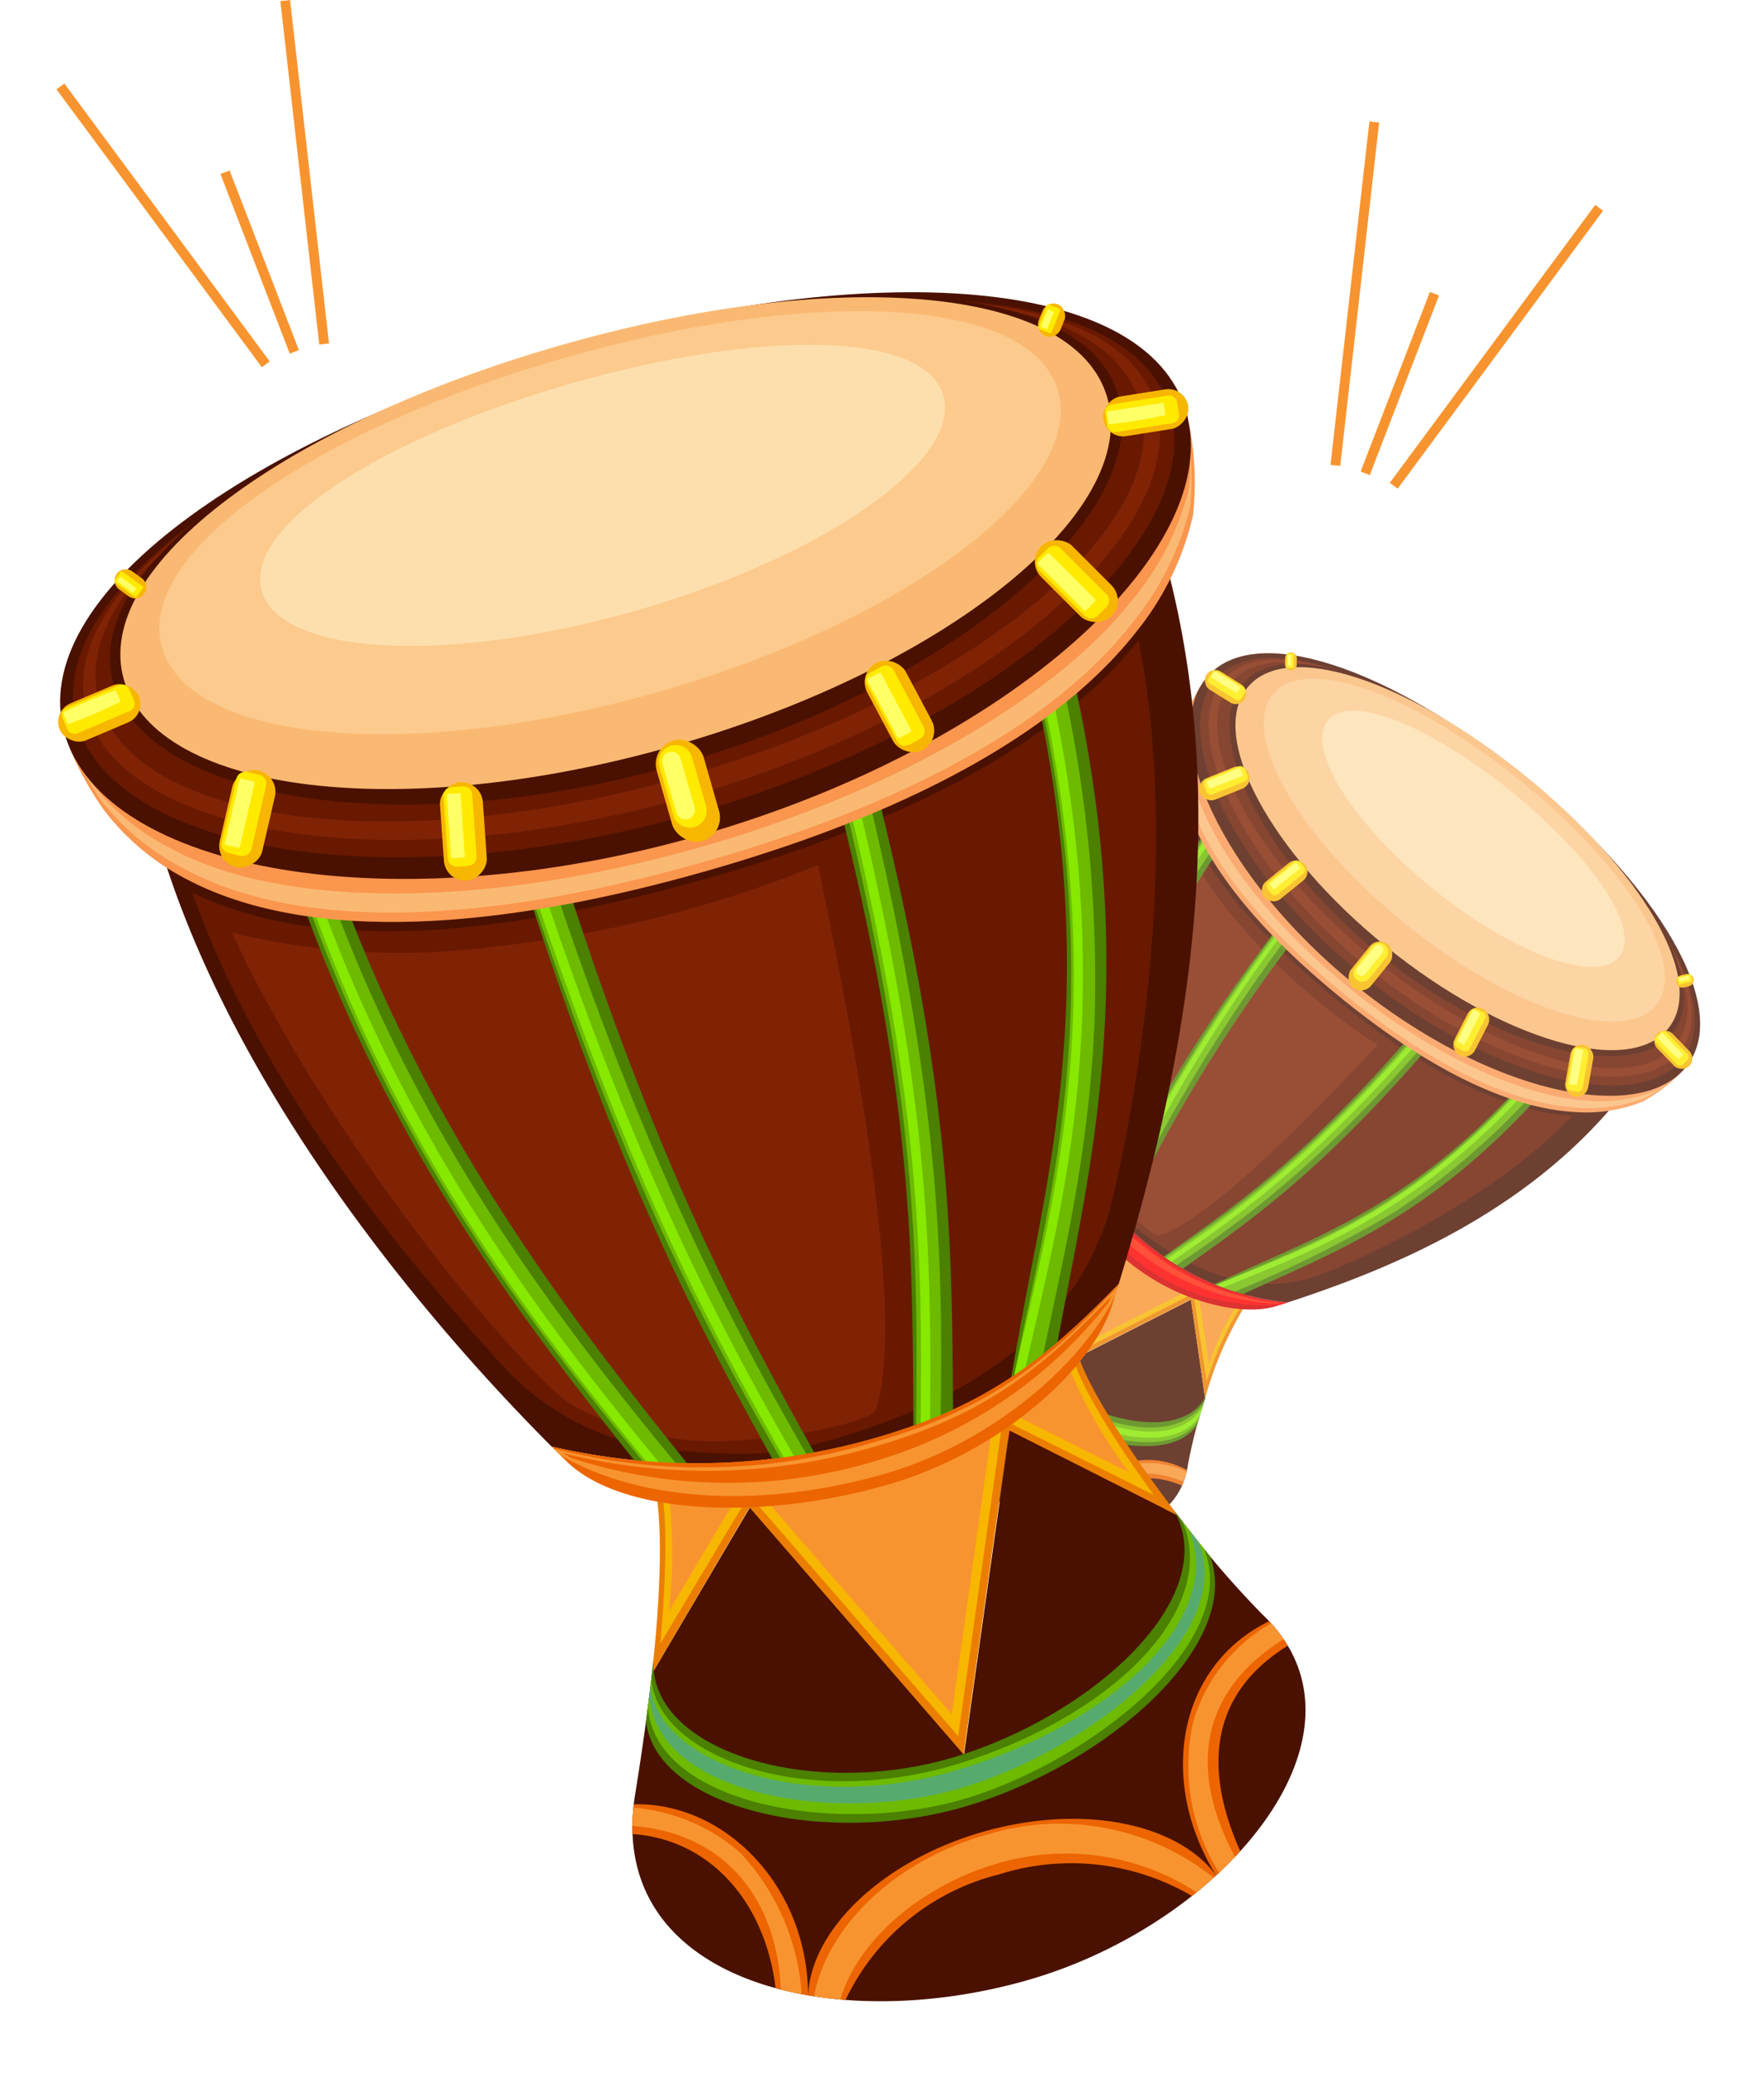 <svg xmlns="http://www.w3.org/2000/svg" width="89.952" height="105.788" viewBox="0 0 89.952 105.788">
  <g id="Groupe_11060" data-name="Groupe 11060" transform="translate(-148.652 -139.4)">
    <g id="Groupe_11059" data-name="Groupe 11059" transform="translate(151.732 139.428)">
      <g id="clap" transform="translate(0 0)">
        <g id="Groupe_10416" data-name="Groupe 10416" transform="translate(0)">
          <g id="Groupe_11192" data-name="Groupe 11192" transform="translate(65.014 6.192)">
            <g id="Groupe_11192-2" data-name="Groupe 11192">
              <path id="Tracé_6146" data-name="Tracé 6146" d="M-8907.815-12489.6l-1.984,17.506" transform="translate(8909.8 12489.6)" fill="none" stroke="#f8942f" stroke-width="0.5"/>
              <path id="Tracé_6147" data-name="Tracé 6147" d="M1.212,0,0,9.739" transform="translate(3.878 8.46) rotate(14)" fill="none" stroke="#f8942f" stroke-width="0.5"/>
              <path id="Tracé_6148" data-name="Tracé 6148" d="M1.986,0,0,17.507" transform="translate(11.73 3.383) rotate(30)" fill="none" stroke="#f8942f" stroke-width="0.5"/>
            </g>
          </g>
          <g id="Groupe_11193" data-name="Groupe 11193" transform="translate(0 0)">
            <g id="Groupe_11192-3" data-name="Groupe 11192" transform="translate(0 0)">
              <path id="Tracé_6146-2" data-name="Tracé 6146" d="M-8909.8-12489.6l1.984,17.506" transform="translate(8921.264 12489.601)" fill="none" stroke="#f8942f" stroke-width="0.5"/>
              <path id="Tracé_6147-2" data-name="Tracé 6147" d="M1.212,9.739,0,0" transform="translate(11.928 17.91) rotate(166)" fill="none" stroke="#f8942f" stroke-width="0.5"/>
              <path id="Tracé_6148-2" data-name="Tracé 6148" d="M1.985,17.508,0,0" transform="translate(10.473 18.546) rotate(150)" fill="none" stroke="#f8942f" stroke-width="0.5"/>
            </g>
          </g>
        </g>
      </g>
      <g id="Groupe_11058" data-name="Groupe 11058" transform="translate(62.31 29.488) rotate(39)" opacity="0.804">
        <g id="Groupe_10973" data-name="Groupe 10973" transform="translate(6.587 31.484)">
          <path id="Tracé_6018" data-name="Tracé 6018" d="M9.294,14.4C3.7,14.4-1.672,11.243.489,6.656c.329-.7.836-1.8,1.33-3L5.6.067l3.716,8L12.914,0l3.731,3.463A25.59,25.59,0,0,0,18.1,6.656C20.418,10.59,14.887,14.4,9.294,14.4Z" transform="translate(0 0)" fill="#4a1100"/>
        </g>
        <g id="Groupe_10978" data-name="Groupe 10978" transform="translate(21.311 38.367)">
          <g id="Groupe_10977" data-name="Groupe 10977" transform="translate(0 0)">
            <g id="Groupe_10974" data-name="Groupe 10974">
              <path id="Tracé_6019" data-name="Tracé 6019" d="M1.04,5.752Q.655,5.99.234,6.2C-.576,3.341.762.491,3.5,0a3.824,3.824,0,0,1,.3.774C1.373,1.461.706,3.4,1.04,5.752Z" fill="#ec6500"/>
            </g>
            <g id="Groupe_10975" data-name="Groupe 10975" transform="translate(0.131 0.07)">
              <path id="Tracé_6020" data-name="Tracé 6020" d="M.2,6.08A5.421,5.421,0,0,1,.656,1.966,4.527,4.527,0,0,1,3.4,0a3.853,3.853,0,0,1,.206.5C1.312,1.162.1,2.889.732,5.789.558,5.894.387,5.983.2,6.08Z" transform="translate(0 0)" fill="#f8942f"/>
            </g>
            <g id="Groupe_10976" data-name="Groupe 10976" transform="translate(0.234 0.219)">
              <path id="Tracé_6021" data-name="Tracé 6021" d="M.3,5.572a.126.126,0,0,1-.185-.087A5.149,5.149,0,0,1,.631,1.847,4.469,4.469,0,0,1,3.057,0a.127.127,0,0,1,.152.071.124.124,0,0,1-.074.168C.862,1.01-.107,2.834.388,5.423a.127.127,0,0,1-.062.134Z" transform="translate(0 0)" fill="#f8942f"/>
            </g>
          </g>
        </g>
        <g id="Groupe_10979" data-name="Groupe 10979" transform="translate(8.407 27.836)">
          <path id="Tracé_6022" data-name="Tracé 6022" d="M14.825,7.112,11.081,3.648,7.487,11.715l-3.716-8L0,7.3A17.306,17.306,0,0,0,1.5,2.1C1.5-.7,13.425-.7,13.425,2.1A18.42,18.42,0,0,0,14.825,7.112Z" transform="translate(0 0)" fill="#eb7e00"/>
        </g>
        <g id="Groupe_10980" data-name="Groupe 10980" transform="translate(8.854 28.193)">
          <path id="Tracé_6023" data-name="Tracé 6023" d="M3.406,3.031,0,6.221A15.29,15.29,0,0,0,1.2,1.849C1.2.8,3.759,0,7.014,0s5.811.8,5.811,1.849A16.28,16.28,0,0,0,13.9,6.038L10.546,2.964l-3.511,7.88Z" fill="#f7b600"/>
        </g>
        <g id="Groupe_10981" data-name="Groupe 10981" transform="translate(9.313 28.447)">
          <path id="Tracé_6024" data-name="Tracé 6024" d="M3.029,2.35,0,5.2a13.783,13.783,0,0,0,.947-3.6C.947.824,3.231,0,6.554,0s5.607.824,5.607,1.594a13.288,13.288,0,0,0,.81,3.421L10,2.282,6.571,9.974Z" transform="translate(0 0)" fill="#f8942f"/>
        </g>
        <g id="Groupe_10982" data-name="Groupe 10982" transform="translate(1.802 9.718)">
          <path id="Tracé_6025" data-name="Tracé 6025" d="M28.212,0c0,7.589-3.591,14.148-6.594,18.781a13.354,13.354,0,0,1-7.512,2.186,17.328,17.328,0,0,1-8.413-2.186C3.011,13.93,0,6.685,0,0Z" fill="#4a1100"/>
        </g>
        <g id="Groupe_10983" data-name="Groupe 10983" transform="translate(2.296 11.463)">
          <path id="Tracé_6026" data-name="Tracé 6026" d="M26.425.491C26,5.523,23.684,11.015,21.65,14.69c-1.774,3.2-5.238,4.216-8.925,4.252a9.643,9.643,0,0,1-4.234-.84,7.106,7.106,0,0,1-3.957-3.522C2.436,10.352.3,5.189,0,0,2.558,2.288,6.954,3.457,13.664,3.457,19.762,3.457,23.906,2.3,26.425.491Z" fill="#691900"/>
        </g>
        <g id="Groupe_10984" data-name="Groupe 10984" transform="translate(3.029 12.794)">
          <path id="Tracé_6027" data-name="Tracé 6027" d="M4.983,14.345A47.311,47.311,0,0,1,0,0,19.2,19.2,0,0,0,6.6,2.3a32.518,32.518,0,0,0,9.11.308c-.175,1.915-.8,11.98-2.552,14.554-.17.25-2.344.191-4.425-.383A7.029,7.029,0,0,1,4.983,14.345Z" fill="#802305"/>
        </g>
        <g id="Groupe_10985" data-name="Groupe 10985" transform="translate(2.102 9.718)">
          <path id="Tracé_6028" data-name="Tracé 6028" d="M26.7,0c0,.674-.03,1.34-.085,2-2.533,1.832-6.7,3-12.836,3C7.032,5,2.437,3.635.037,1.243Q0,.619,0,0Z" fill="#691900"/>
        </g>
        <g id="Groupe_10989" data-name="Groupe 10989" transform="translate(16.83 9.234)">
          <g id="Groupe_10986" data-name="Groupe 10986" transform="translate(0.184 0)">
            <path id="Tracé_6029" data-name="Tracé 6029" d="M.467,21.819c-.285-.079-.531-.09-.452-.375C1.4,16.475,2.79,12.078,2.79.535a.535.535,0,0,1,1.071,0c0,11.454-1.353,15.953-2.735,20.912A.535.535,0,0,1,.467,21.819Z" transform="translate(0)" fill="#4b8000"/>
          </g>
          <g id="Groupe_10987" data-name="Groupe 10987" transform="translate(0 1.097)">
            <path id="Tracé_6030" data-name="Tracé 6030" d="M.4,21.381a.836.836,0,0,1-.213-.048A1.139,1.139,0,0,1,0,21.27a.233.233,0,0,1,.007-.032C1.472,16.316,2.953,11.915,3.155.326a.331.331,0,0,1,.663.012c-.194,11.126-1.59,15.787-2.91,20.2l-.181.606A.332.332,0,0,1,.4,21.381Z" transform="translate(0 0)" fill="#6dba00"/>
          </g>
          <g id="Groupe_10988" data-name="Groupe 10988" transform="translate(0.148 1.351)">
            <path id="Tracé_6031" data-name="Tracé 6031" d="M0,20.933C1.452,16.058,2.908,11.62,3.109.125a.127.127,0,1,1,.255,0c-.2,11.2-1.554,15.617-3.082,20.752a.128.128,0,0,1-.122.091A.723.723,0,0,1,0,20.933Z" fill="#87e800"/>
          </g>
        </g>
        <g id="Groupe_10994" data-name="Groupe 10994" transform="translate(10.94 9.234)">
          <g id="Groupe_10993" data-name="Groupe 10993" transform="translate(0 0)">
            <g id="Groupe_10990" data-name="Groupe 10990">
              <path id="Tracé_6032" data-name="Tracé 6032" d="M2.235,21.424C1.239,17.128,0,11.78,0,.535a.535.535,0,1,1,1.071,0A81.2,81.2,0,0,0,3.34,21.451c.067.288-.175.307-.463.374A.535.535,0,0,1,2.235,21.424Z" fill="#4b8000"/>
            </g>
            <g id="Groupe_10991" data-name="Groupe 10991" transform="translate(0.023 0.99)">
              <path id="Tracé_6033" data-name="Tracé 6033" d="M2.593,21.138C1.525,16.87.2,11.557,0,.337A.331.331,0,0,1,.663.326,81.847,81.847,0,0,0,3.3,21.244a.187.187,0,0,1,.007.043A1.63,1.63,0,0,1,3,21.379.33.33,0,0,1,2.593,21.138Z" transform="translate(0 0)" fill="#6dba00"/>
            </g>
            <g id="Groupe_10992" data-name="Groupe 10992" transform="translate(0.125 1.245)">
              <path id="Tracé_6034" data-name="Tracé 6034" d="M2.71,20.981a.125.125,0,0,1-.123-.1C1.522,16.626.2,11.326,0,.13a.127.127,0,1,1,.255,0A82.06,82.06,0,0,0,2.866,20.948.748.748,0,0,1,2.71,20.981Z" transform="translate(0 0)" fill="#87e800"/>
            </g>
          </g>
        </g>
        <g id="Groupe_10999" data-name="Groupe 10999" transform="translate(4.983 9.183)">
          <g id="Groupe_10998" data-name="Groupe 10998" transform="translate(0 0)">
            <g id="Groupe_10995" data-name="Groupe 10995">
              <path id="Tracé_6035" data-name="Tracé 6035" d="M4.74,20.735C2.74,15.943,0,9.381,0,.535a.535.535,0,0,1,1.071,0c0,8.631,2.921,15.652,4.887,20.36C6.071,21.168,4.826,20.941,4.74,20.735Z" fill="#4b8000"/>
            </g>
            <g id="Groupe_10996" data-name="Groupe 10996" transform="translate(0.132 1.012)">
              <path id="Tracé_6036" data-name="Tracé 6036" d="M5.853,20.52a2,2,0,0,1-.788-.17C2.988,15.611.153,9.126,0,.337A.331.331,0,0,1,.663.326C.813,8.922,3.819,15.878,5.853,20.52Z" transform="translate(0 0)" fill="#6dba00"/>
            </g>
            <g id="Groupe_10997" data-name="Groupe 10997" transform="translate(0.234 1.318)">
              <path id="Tracé_6037" data-name="Tracé 6037" d="M5.322,20.077a1.941,1.941,0,0,1-.3-.081C2.955,15.288.152,8.85,0,.13a.127.127,0,1,1,.255,0C.4,8.657,3.311,15.482,5.322,20.077Z" transform="translate(0 0)" fill="#87e800"/>
            </g>
          </g>
        </g>
        <g id="Groupe_11004" data-name="Groupe 11004" transform="translate(19.513 9.183)">
          <g id="Groupe_11003" data-name="Groupe 11003" transform="translate(0 0)">
            <g id="Groupe_11000" data-name="Groupe 11000" transform="translate(0.394 0)">
              <path id="Tracé_6038" data-name="Tracé 6038" d="M.505,21.169C.239,21.04-.1,21.2.028,20.937c.3-.62.843-1.719,1.176-2.37,2.18-4.267,4.65-9.1,4.65-18.031a.535.535,0,0,1,1.071,0c0,10.475-3.357,15.537-5.7,20.385A.535.535,0,0,1,.505,21.169Z" transform="translate(0)" fill="#4b8000"/>
            </g>
            <g id="Groupe_11001" data-name="Groupe 11001" transform="translate(0.178 0.97)">
              <path id="Tracé_6039" data-name="Tracé 6039" d="M.467,20.713c-.154,0-.16-.092-.467-.118.324-.638.834-1.625,1.156-2.229C3.421,14.117,5.988,9.3,6.144.326a.331.331,0,0,1,.663.012A36.877,36.877,0,0,1,5.051,11.363,60.925,60.925,0,0,1,.769,20.531.329.329,0,0,1,.467,20.713Z" transform="translate(0 0)" fill="#6dba00"/>
            </g>
            <g id="Groupe_11002" data-name="Groupe 11002" transform="translate(0 1.738)">
              <path id="Tracé_6040" data-name="Tracé 6040" d="M.166,20.2c-.05,0-.057-.024-.166-.064.325-.61.77-1.434,1.067-1.968C3.416,13.937,6.08,9.144,6.395.123a.127.127,0,0,1,.255.009c-.364,10.42-3.908,15.344-6.366,20A.126.126,0,0,1,.166,20.2Z" transform="translate(0 0)" fill="#87e800"/>
            </g>
          </g>
        </g>
        <g id="Groupe_11005" data-name="Groupe 11005" transform="translate(0.185 6.796)">
          <path id="Tracé_6041" data-name="Tracé 6041" d="M31.446,0a8.1,8.1,0,0,1-.568,2.318,7.717,7.717,0,0,1-2.343,2.6c-2.533,1.832-6.7,3-12.836,3-6.75,0-11.346-1.367-13.746-3.759A6.575,6.575,0,0,1,.426,1.848,8.723,8.723,0,0,1,0,0Z" fill="#fa964e"/>
        </g>
        <g id="Groupe_11006" data-name="Groupe 11006" transform="translate(0.24 6.541)">
          <path id="Tracé_6042" data-name="Tracé 6042" d="M31.336,0a7.449,7.449,0,0,1-.515,2.318,7.892,7.892,0,0,1-2.385,2.6c-2.524,1.832-6.678,3-12.791,3-6.727,0-11.306-1.367-13.7-3.759A6.729,6.729,0,0,1,.373,1.848,7.286,7.286,0,0,1,0,0Z" fill="#fab973"/>
        </g>
        <g id="Groupe_11007" data-name="Groupe 11007" transform="translate(0.095 5.98)">
          <path id="Tracé_6043" data-name="Tracé 6043" d="M31.625,0a8.481,8.481,0,0,1-.571,2.42,7.47,7.47,0,0,1-2.356,2.5C26.15,6.752,21.341,8.077,15.789,8.077c-6.11,0-11.41-1.52-13.824-3.912A6.207,6.207,0,0,1,.428,1.95,9.005,9.005,0,0,1,0,0Z" transform="translate(0 0)" fill="#fa964e"/>
        </g>
        <g id="Groupe_11008" data-name="Groupe 11008" transform="translate(0.161 0.062)">
          <path id="Tracé_6044" data-name="Tracé 6044" d="M31.494,6.324c0,3.859-7.05,7.365-15.747,7.365S0,10.183,0,6.324,7.05,0,15.747,0,31.494,2.466,31.494,6.324Z" fill="#4a1100"/>
        </g>
        <g id="Groupe_11009" data-name="Groupe 11009" transform="translate(0.563 0.266)">
          <path id="Tracé_6045" data-name="Tracé 6045" d="M30.69,5.946c0,3.628-6.87,6.924-15.345,6.924S0,9.574,0,5.946,6.87,0,15.345,0,30.69,2.318,30.69,5.946Z" fill="#691900"/>
        </g>
        <g id="Groupe_11010" data-name="Groupe 11010" transform="translate(0.903 0.266)">
          <path id="Tracé_6046" data-name="Tracé 6046" d="M30.01,5.726c0,3.494-6.718,6.668-15.005,6.668S0,9.22,0,5.726,6.718,0,15.005,0,30.01,2.232,30.01,5.726Z" fill="#802305"/>
        </g>
        <g id="Groupe_11011" data-name="Groupe 11011" transform="translate(1.294 0.215)">
          <path id="Tracé_6047" data-name="Tracé 6047" d="M29.229,5.612c0,3.424-6.543,6.281-14.614,6.281S0,9.037,0,5.612,6.543,0,14.614,0,29.229,2.188,29.229,5.612Z" fill="#691900"/>
        </g>
        <g id="Groupe_11012" data-name="Groupe 11012" transform="translate(1.802 0.062)">
          <path id="Tracé_6048" data-name="Tracé 6048" d="M28.212,5.4c0,3.293-6.316,6.284-14.106,6.284S0,8.689,0,5.4,6.315,0,14.106,0,28.212,2.1,28.212,5.4Z" fill="#4a1100"/>
        </g>
        <g id="Groupe_11013" data-name="Groupe 11013" transform="translate(2.102 0)">
          <path id="Tracé_6049" data-name="Tracé 6049" d="M27.612,5.427c0,3.206-6.181,5.806-13.806,5.806S0,8.634,0,5.427,6.181,0,13.806,0,27.612,2.221,27.612,5.427Z" fill="#fab973"/>
        </g>
        <g id="Groupe_11014" data-name="Groupe 11014" transform="translate(28.311 2.443)">
          <rect id="Rectangle_2443" data-name="Rectangle 2443" width="0.639" height="0.916" rx="0.32" transform="matrix(-0.788, -0.616, 0.616, -0.788, 0.504, 1.115)" fill="#f7b600"/>
        </g>
        <g id="Groupe_11015" data-name="Groupe 11015" transform="translate(28.446 2.565)">
          <path id="Tracé_6050" data-name="Tracé 6050" d="M.252.761.023.582A.06.06,0,0,1,.013.5L.39.014A.037.037,0,0,1,.443.008L.672.187a.06.06,0,0,1,.01.085L.3.755A.037.037,0,0,1,.252.761Z" transform="translate(0 0)" fill="#ffea00"/>
        </g>
        <g id="Groupe_11016" data-name="Groupe 11016" transform="translate(28.513 2.693)">
          <rect id="Rectangle_2444" data-name="Rectangle 2444" width="0.507" height="0.185" transform="matrix(0.616, -0.788, 0.788, 0.616, 0, 0.4)" fill="#ff6"/>
        </g>
        <g id="Groupe_11017" data-name="Groupe 11017" transform="translate(2.466 2.443)">
          <path id="Rectangle_2445" data-name="Rectangle 2445" d="M.3,0h0A.3.3,0,0,1,.6.3V.614a.3.3,0,0,1-.3.3h0a.3.3,0,0,1-.3-.3V.3A.3.3,0,0,1,.3,0Z" transform="matrix(0.788, -0.616, 0.616, 0.788, 0, 0.371)" fill="#f7b600"/>
        </g>
        <g id="Groupe_11018" data-name="Groupe 11018" transform="translate(2.578 2.6)">
          <path id="Tracé_6051" data-name="Tracé 6051" d="M.448.779A.031.031,0,0,1,.423.767L.007.234A.032.032,0,0,1,.012.189C.266-.009.25,0,.265,0A.031.031,0,0,1,.29.012L.707.545A.032.032,0,0,1,.7.59C.448.788.464.779.448.779Z" transform="translate(0 0)" fill="#ffea00"/>
        </g>
        <g id="Groupe_11019" data-name="Groupe 11019" transform="translate(2.657 2.73)">
          <rect id="Rectangle_2446" data-name="Rectangle 2446" width="0.156" height="0.536" transform="translate(0 0.096) rotate(-38)" fill="#ff6"/>
        </g>
        <g id="Groupe_11042" data-name="Groupe 11042" transform="translate(0 5.426)">
          <g id="Groupe_11041" data-name="Groupe 11041" transform="translate(0 0)">
            <g id="Groupe_11020" data-name="Groupe 11020" transform="translate(15.249 5.665)">
              <rect id="Rectangle_2447" data-name="Rectangle 2447" width="1.318" height="2.824" rx="0.659" fill="#f7b600"/>
            </g>
            <g id="Groupe_11021" data-name="Groupe 11021" transform="translate(15.347 5.782)">
              <path id="Rectangle_2448" data-name="Rectangle 2448" d="M.459,0h0A.459.459,0,0,1,.918.459V1.825a.459.459,0,0,1-.459.459h0A.459.459,0,0,1,0,1.825V.459A.459.459,0,0,1,.459,0Z" fill="#ffea00"/>
            </g>
            <g id="Groupe_11022" data-name="Groupe 11022" transform="translate(15.449 5.935)">
              <path id="Rectangle_2449" data-name="Rectangle 2449" d="M.255,0h0A.255.255,0,0,1,.51.255V1.622a.255.255,0,0,1-.255.255h0A.255.255,0,0,1,0,1.622V.255A.255.255,0,0,1,.255,0Z" fill="#ff6"/>
            </g>
            <g id="Groupe_11023" data-name="Groupe 11023" transform="translate(21.17 5.039)">
              <rect id="Rectangle_2450" data-name="Rectangle 2450" width="1.181" height="2.661" rx="0.59" transform="translate(0 0.245) rotate(-12)" fill="#f7b600"/>
            </g>
            <g id="Groupe_11024" data-name="Groupe 11024" transform="translate(21.336 5.29)">
              <path id="Tracé_6052" data-name="Tracé 6052" d="M.6,2.244a.248.248,0,0,1-.241-.2L.005.366A.246.246,0,0,1,.2.074L.517.005A.247.247,0,0,1,.809.2l.358,1.682a.247.247,0,0,1-.19.293A2.39,2.39,0,0,1,.6,2.244Z" transform="translate(0 0)" fill="#ffea00"/>
            </g>
            <g id="Groupe_11025" data-name="Groupe 11025" transform="translate(21.387 5.443)">
              <path id="Tracé_6053" data-name="Tracé 6053" d="M.4,1.836A.044.044,0,0,1,.359,1.8L0,.12A.042.042,0,0,1,.034.069C.385-.005.358,0,.365,0A.044.044,0,0,1,.406.034L.764,1.716a.043.043,0,0,1-.033.051C.38,1.842.406,1.836.4,1.836Z" transform="translate(0 0)" fill="#ff6"/>
            </g>
            <g id="Groupe_11026" data-name="Groupe 11026" transform="translate(26.378 3.071)">
              <rect id="Rectangle_2451" data-name="Rectangle 2451" width="1.185" height="2.678" rx="0.592" transform="translate(0 0.574) rotate(-29.001)" fill="#f7b600"/>
            </g>
            <g id="Groupe_11027" data-name="Groupe 11027" transform="translate(26.627 3.439)">
              <path id="Tracé_6054" data-name="Tracé 6054" d="M.875,2.052.031.531a.25.25,0,0,1,.1-.34L.417.031a.25.25,0,0,1,.34.1L1.6,1.65a.25.25,0,0,1-.1.34l-.289.16A.25.25,0,0,1,.875,2.052Z" transform="translate(0 0)" fill="#ffea00"/>
            </g>
            <g id="Groupe_11028" data-name="Groupe 11028" transform="translate(26.678 3.592)">
              <path id="Tracé_6055" data-name="Tracé 6055" d="M.889,1.773a.046.046,0,0,1-.04-.024L.006.228A.045.045,0,0,1,.024.166C.336-.007.318,0,.334,0A.046.046,0,0,1,.375.024l.843,1.521a.046.046,0,0,1-.018.062C.888,1.78.906,1.773.889,1.773Z" transform="translate(0 0)" fill="#ff6"/>
            </g>
            <g id="Groupe_11029" data-name="Groupe 11029" transform="translate(8.937 5.039)">
              <rect id="Rectangle_2452" data-name="Rectangle 2452" width="2.661" height="1.16" rx="0.58" transform="translate(0 2.603) rotate(-78)" fill="#f7b600"/>
            </g>
            <g id="Groupe_11030" data-name="Groupe 11030" transform="translate(9.169 5.219)">
              <path id="Tracé_6056" data-name="Tracé 6056" d="M.537,2.177a2.378,2.378,0,0,1-.35-.069.237.237,0,0,1-.182-.28L.354.187A.237.237,0,0,1,.634.005l.3.064a.236.236,0,0,1,.182.28L.768,1.99A.237.237,0,0,1,.537,2.177Z" transform="translate(0 0)" fill="#ffea00"/>
            </g>
            <g id="Groupe_11031" data-name="Groupe 11031" transform="translate(9.271 5.373)">
              <path id="Tracé_6057" data-name="Tracé 6057" d="M.333,1.769c-.005,0,.013,0-.307-.065A.033.033,0,0,1,0,1.666L.349.026A.033.033,0,0,1,.388,0l.3.064A.033.033,0,0,1,.713.1L.364,1.744A.033.033,0,0,1,.333,1.769Z" transform="translate(0 0)" fill="#ff6"/>
            </g>
            <g id="Groupe_11032" data-name="Groupe 11032" transform="translate(3.103 3.071)">
              <rect id="Rectangle_2453" data-name="Rectangle 2453" width="2.678" height="1.179" rx="0.59" transform="matrix(0.485, -0.875, 0.875, 0.485, 0, 2.342)" fill="#f7b600"/>
            </g>
            <g id="Groupe_11033" data-name="Groupe 11033" transform="translate(3.401 3.282)">
              <path id="Tracé_6058" data-name="Tracé 6058" d="M.535,2.184c-.085,0-.106-.023-.407-.19a.25.25,0,0,1-.1-.339L.877.129a.25.25,0,0,1,.339-.1L1.5.19a.25.25,0,0,1,.1.339L.754,2.056A.25.25,0,0,1,.535,2.184Z" transform="translate(0 0)" fill="#ffea00"/>
            </g>
            <g id="Groupe_11034" data-name="Groupe 11034" transform="translate(3.503 3.435)">
              <path id="Tracé_6059" data-name="Tracé 6059" d="M.331,1.777c-.016,0,0,.009-.308-.164A.046.046,0,0,1,.006,1.55L.852.024A.046.046,0,0,1,.892,0c.016,0,0-.009.308.164a.046.046,0,0,1,.018.062L.372,1.753A.046.046,0,0,1,.331,1.777Z" transform="translate(0 0)" fill="#ff6"/>
            </g>
            <g id="Groupe_11035" data-name="Groupe 11035" transform="translate(29.382 0)">
              <rect id="Rectangle_2454" data-name="Rectangle 2454" width="1.082" height="2.319" rx="0.541" transform="translate(0 1.074) rotate(-83)" fill="#f7b600"/>
            </g>
            <g id="Groupe_11036" data-name="Groupe 11036" transform="translate(29.503 0.208)">
              <path id="Tracé_6060" data-name="Tracé 6060" d="M1.71.938.187.751A.212.212,0,0,1,0,.515L.042.187A.212.212,0,0,1,.279,0L1.8.189a.212.212,0,0,1,.185.237l-.04.328A.212.212,0,0,1,1.71.938Z" transform="translate(0 0)" fill="#ffea00"/>
            </g>
            <g id="Groupe_11037" data-name="Groupe 11037" transform="translate(29.553 0.361)">
              <path id="Tracé_6061" data-name="Tracé 6061" d="M.007.345A.008.008,0,0,1,0,.336C.043-.016.038,0,.048,0c1.594.2,1.526.185,1.53.19A2.125,2.125,0,0,1,1.54.525,13.4,13.4,0,0,1,.007.345Z" transform="translate(0 0)" fill="#ff6"/>
            </g>
            <g id="Groupe_11038" data-name="Groupe 11038" transform="translate(0 0)">
              <rect id="Rectangle_2455" data-name="Rectangle 2455" width="2.319" height="1.082" rx="0.541" transform="translate(0 0.283) rotate(-7)" fill="#f7b600"/>
            </g>
            <g id="Groupe_11039" data-name="Groupe 11039" transform="translate(0.223 0.106)">
              <path id="Tracé_6062" data-name="Tracé 6062" d="M.042.753,0,.425A.213.213,0,0,1,.187.189L1.71,0a.212.212,0,0,1,.237.185l.04.328A.212.212,0,0,1,1.8.751L.279.938A.212.212,0,0,1,.042.753Z" transform="translate(0 0)" fill="#ffea00"/>
            </g>
            <g id="Groupe_11040" data-name="Groupe 11040" transform="translate(0.274 0.21)">
              <path id="Tracé_6063" data-name="Tracé 6063" d="M.048.53C.038.53.043.548,0,.194A.009.009,0,0,1,.007.185,13.407,13.407,0,0,1,1.54.005l.04.328A13.132,13.132,0,0,1,.048.53Z" transform="translate(0 0)" fill="#ff6"/>
            </g>
          </g>
        </g>
        <g id="Groupe_11043" data-name="Groupe 11043" transform="translate(7.495 28.499)">
          <path id="Tracé_6064" data-name="Tracé 6064" d="M15.925,0l-.317.485c-1.031,1.568-4.069,3.006-7.2,3.006-3.5,0-7.106-1.179-8.142-3.006C.181.326.091.164,0,0A17.328,17.328,0,0,0,8.413,2.186,13.354,13.354,0,0,0,15.925,0Z" fill="#d40000"/>
        </g>
        <g id="Groupe_11044" data-name="Groupe 11044" transform="translate(7.528 28.539)">
          <path id="Tracé_6065" data-name="Tracé 6065" d="M15.866,0c-.106.164-.146.223-.146.223A10.425,10.425,0,0,1,8.379,3.145c-3.5,0-6.594-1.138-8.26-2.911C.119.234.091.187,0,.023A16.047,16.047,0,0,0,8.379,2.248,12.749,12.749,0,0,0,15.866,0Z" fill="red"/>
        </g>
        <g id="Groupe_11045" data-name="Groupe 11045" transform="translate(7.772 28.752)">
          <path id="Tracé_6066" data-name="Tracé 6066" d="M15.378,0l-.141.157A12.428,12.428,0,0,1,8.122,2.529,13.685,13.685,0,0,1,.115.168L0,.022A16.059,16.059,0,0,0,8.122,2.15,12.739,12.739,0,0,0,15.378,0Z" transform="translate(0 0)" fill="#ff270a"/>
        </g>
        <g id="Groupe_11046" data-name="Groupe 11046" transform="translate(7.876 34.799)">
          <path id="Tracé_6067" data-name="Tracé 6067" d="M7.744,6.113C3.806,6.165-.346,3.884.023,1.535.21,1.1.479.473.669,0-.106,2.378,3.808,4.8,7.744,4.75S15.9,2.589,15.3,0c.183.474.409,1.023.593,1.451C16.07,3.984,11.683,6.062,7.744,6.113Z" transform="translate(0 0)" fill="#4b8000"/>
        </g>
        <g id="Groupe_11047" data-name="Groupe 11047" transform="translate(8.012 35.144)">
          <path id="Tracé_6068" data-name="Tracé 6068" d="M7.608,5.565C4.063,5.611-.488,3.438.042.834.23.4.17.529.353.1-.127,2.115,3.278,4.667,7.608,4.61S15.6,2.589,15.3,0c.187.463.166.424.35.852C15.959,3.54,11.153,5.519,7.608,5.565Z" transform="translate(0 0)" fill="#6dba00"/>
        </g>
        <g id="Groupe_11048" data-name="Groupe 11048" transform="translate(8.13 35.394)">
          <path id="Tracé_6069" data-name="Tracé 6069" d="M7.49,5.008C3.945,5.054-.487,2.928.043.324.07.263.141.068.166.009c-.48,2.014,2.994,4.56,7.324,4.5S15.58,2.588,15.28,0l.16.388C15.753,3.076,11.035,4.962,7.49,5.008Z" transform="translate(0 0)" fill="#87e800"/>
        </g>
        <g id="Groupe_11049" data-name="Groupe 11049" transform="translate(3.333 0.357)">
          <path id="Tracé_6070" data-name="Tracé 6070" d="M25.15,4.523c0,2.672-5.63,4.838-12.575,4.838S0,7.195,0,4.523,5.63,0,12.575,0,25.15,1.851,25.15,4.523Z" transform="translate(0 0)" fill="#fcca8d"/>
        </g>
        <g id="Groupe_11050" data-name="Groupe 11050" transform="translate(6.341 1.07)">
          <path id="Tracé_6071" data-name="Tracé 6071" d="M19.134,3.079c0,1.819-4.283,3.294-9.567,3.294S0,4.9,0,3.079,4.283,0,9.567,0,19.134,1.26,19.134,3.079Z" transform="translate(0 0)" fill="#fddfad"/>
        </g>
        <g id="Groupe_11051" data-name="Groupe 11051" transform="translate(6.713 38.391)">
          <path id="Tracé_6072" data-name="Tracé 6072" d="M3.354,6.25a8.909,8.909,0,0,1-.789-.427C2.943,3.429,1.91,1.45,0,.762A5.136,5.136,0,0,1,.252,0C2.616.607,4.161,3.4,3.354,6.25Z" transform="translate(0 0)" fill="#d40000"/>
        </g>
        <g id="Groupe_11052" data-name="Groupe 11052" transform="translate(6.77 38.473)">
          <path id="Tracé_6073" data-name="Tracé 6073" d="M3.14,6.091C2.96,6,2.8,5.915,2.633,5.816,3.177,3.582,2.468,1.385,0,.467A4.741,4.741,0,0,1,.162,0,5.024,5.024,0,0,1,2.6,1.961,6.2,6.2,0,0,1,3.14,6.091Z" fill="red"/>
        </g>
        <g id="Groupe_11053" data-name="Groupe 11053" transform="translate(6.887 38.599)">
          <path id="Tracé_6074" data-name="Tracé 6074" d="M2.9,5.48l-.055-.028a.1.1,0,0,1-.048-.1C3.082,2.944,2.192.991.06.18A.092.092,0,0,1,0,.068.092.092,0,0,1,.126.006a4.811,4.811,0,0,1,2.182,1.72,6.078,6.078,0,0,1,.726,3.683A.092.092,0,0,1,2.9,5.48Z" transform="translate(0 0)" fill="#ff270a"/>
        </g>
        <g id="Groupe_11054" data-name="Groupe 11054" transform="translate(10.067 41.702)">
          <path id="Tracé_6075" data-name="Tracé 6075" d="M11.479,2.865q-.377.189-.779.354a6.45,6.45,0,0,0-4.846-2A6.254,6.254,0,0,0,.938,3.338C.613,3.217.3,3.084,0,2.939.568,1.259,2.928,0,5.753,0,8.536,0,10.868,1.223,11.479,2.865Z" transform="translate(0 0)" fill="#d40000"/>
        </g>
        <g id="Groupe_11055" data-name="Groupe 11055" transform="translate(10.215 41.804)">
          <path id="Tracé_6076" data-name="Tracé 6076" d="M.659,3.186C.416,3.088.227,3.019,0,2.907.827,1.247,3.01,0,5.661,0a6.662,6.662,0,0,1,5.588,2.8c-.179.092-.363.169-.549.252A6.479,6.479,0,0,0,5.763.824,6.18,6.18,0,0,0,.659,3.186Z" transform="translate(0 0)" fill="red"/>
        </g>
        <g id="Groupe_11056" data-name="Groupe 11056" transform="translate(10.526 41.906)">
          <path id="Tracé_6077" data-name="Tracé 6077" d="M.14,2.712a.194.194,0,0,1-.1-.3A6.74,6.74,0,0,1,5.35,0a7.012,7.012,0,0,1,5.185,2.33.193.193,0,0,1-.084.312l-.024.009A7.224,7.224,0,0,0,5.452.416,6.812,6.812,0,0,0,.289,2.765Z" transform="translate(0 0)" fill="#ff270a"/>
        </g>
      </g>
    </g>
    <g id="Groupe_11057" data-name="Groupe 11057" transform="translate(148.328 165.291) rotate(-16)">
      <g id="Groupe_10973-2" data-name="Groupe 10973" transform="translate(12.445 59.482)">
        <path id="Tracé_6018-2" data-name="Tracé 6018" d="M17.558,27.2C6.991,27.2-3.159,21.241.924,12.574c.622-1.321,1.579-3.4,2.513-5.667L10.588.126l7.021,15.113L24.4,0l7.048,6.543a48.343,48.343,0,0,0,2.747,6.031C38.575,20.007,28.125,27.2,17.558,27.2Z" transform="translate(0 0)" fill="#4a1100"/>
      </g>
      <g id="Groupe_10978-2" data-name="Groupe 10978" transform="translate(40.263 72.487)">
        <g id="Groupe_10977-2" data-name="Groupe 10977" transform="translate(0 0)">
          <g id="Groupe_10974-2" data-name="Groupe 10974">
            <path id="Tracé_6019-2" data-name="Tracé 6019" d="M1.965,10.868q-.727.449-1.522.846C-1.087,6.312,1.439.928,6.613,0a7.235,7.235,0,0,1,.569,1.463C2.594,2.76,1.334,6.415,1.965,10.868Z" fill="#ec6500"/>
          </g>
          <g id="Groupe_10975-2" data-name="Groupe 10975" transform="translate(0.247 0.133)">
            <path id="Tracé_6020-2" data-name="Tracé 6020" d="M.38,11.488a10.241,10.241,0,0,1,.86-7.774A8.552,8.552,0,0,1,6.433,0a7.258,7.258,0,0,1,.39.951C2.479,2.194.2,5.458,1.383,10.937,1.055,11.135.732,11.3.38,11.488Z" transform="translate(0 0)" fill="#f8942f"/>
          </g>
          <g id="Groupe_10976-2" data-name="Groupe 10976" transform="translate(0.442 0.414)">
            <path id="Tracé_6021-2" data-name="Tracé 6021" d="M.567,10.528a.238.238,0,0,1-.349-.164,9.727,9.727,0,0,1,.974-6.874A8.442,8.442,0,0,1,5.775.009a.239.239,0,0,1,.287.134A.233.233,0,0,1,5.922.46C1.629,1.907-.2,5.355.733,10.246a.239.239,0,0,1-.116.254Z" transform="translate(0 0)" fill="#f8942f"/>
          </g>
        </g>
      </g>
      <g id="Groupe_10979-2" data-name="Groupe 10979" transform="translate(15.883 52.59)">
        <path id="Tracé_6022-2" data-name="Tracé 6022" d="M28.009,13.436,20.935,6.893,14.146,22.132,7.126,7.019,0,13.8c1.453-3.53,2.828-7.52,2.828-9.824,0-5.3,22.536-5.3,22.536,0C25.364,5.96,26.634,9.912,28.009,13.436Z" transform="translate(0 0)" fill="#eb7e00"/>
      </g>
      <g id="Groupe_10980-2" data-name="Groupe 10980" transform="translate(16.728 53.264)">
        <path id="Tracé_6023-2" data-name="Tracé 6023" d="M6.435,5.727,0,11.753C1.38,8.141,2.272,5.176,2.272,3.494,2.272,1.5,7.1,0,13.251,0S24.23,1.5,24.23,3.494c0,1.947,1.167,5.51,2.031,7.913L19.924,5.6,13.292,20.488Z" fill="#f7b600"/>
      </g>
      <g id="Groupe_10981-2" data-name="Groupe 10981" transform="translate(17.596 53.746)">
        <path id="Tracé_6024-2" data-name="Tracé 6024" d="M5.724,4.439,0,9.817A26.033,26.033,0,0,0,1.789,3.012C1.789,1.557,6.1,0,12.383,0S22.977,1.557,22.977,3.012a25.1,25.1,0,0,0,1.53,6.464L18.889,4.312,12.415,18.843Z" transform="translate(0 0)" fill="#f8942f"/>
      </g>
      <g id="Groupe_10982-2" data-name="Groupe 10982" transform="translate(3.404 18.36)">
        <path id="Tracé_6025-2" data-name="Tracé 6025" d="M53.3,0c0,14.339-6.785,26.73-12.459,35.482-4.974,2.858-8.476,4.13-14.192,4.13a32.737,32.737,0,0,1-15.894-4.13C5.689,26.318,0,12.63,0,0Z" fill="#4a1100"/>
      </g>
      <g id="Groupe_10983-2" data-name="Groupe 10983" transform="translate(4.338 21.657)">
        <path id="Tracé_6026-2" data-name="Tracé 6026" d="M49.924.928c-.805,9.507-5.177,19.883-9.021,26.826-3.351,6.052-9.9,7.965-16.862,8.033-3.651.032-4.917-.477-8-1.588a13.425,13.425,0,0,1-7.477-6.655C4.6,19.558.57,9.8,0,0,4.832,4.323,13.138,6.531,25.816,6.531,37.337,6.531,45.166,4.344,49.924.928Z" fill="#691900"/>
      </g>
      <g id="Groupe_10984-2" data-name="Groupe 10984" transform="translate(5.722 24.171)">
        <path id="Tracé_6027-2" data-name="Tracé 6027" d="M9.414,27.1C6.089,21.554,1.377,9.3,0,0A36.276,36.276,0,0,0,12.468,4.339,61.438,61.438,0,0,0,29.68,4.92c-.33,3.618-1.515,22.634-4.821,27.5-.321.472-4.428.361-8.361-.724C13.158,30.771,10.289,28.56,9.414,27.1Z" fill="#802305"/>
      </g>
      <g id="Groupe_10985-2" data-name="Groupe 10985" transform="translate(3.97 18.36)">
        <path id="Tracé_6028-2" data-name="Tracé 6028" d="M50.452,0c0,1.273-.056,2.532-.161,3.776C45.5,7.236,37.629,9.451,26.039,9.451,13.286,9.451,4.6,6.867.069,2.348Q0,1.169,0,0Z" fill="#691900"/>
      </g>
      <g id="Groupe_10989-2" data-name="Groupe 10989" transform="translate(31.798 17.445)">
        <g id="Groupe_10986-2" data-name="Groupe 10986" transform="translate(0.348 0)">
          <path id="Tracé_6029-2" data-name="Tracé 6029" d="M.881,41.223c-.538-.15-1-.17-.853-.708,2.616-9.389,5.242-17.7,5.242-39.5a1.011,1.011,0,0,1,2.023,0c0,21.64-2.557,30.141-5.166,39.509A1.011,1.011,0,0,1,.881,41.223Z" transform="translate(0)" fill="#4b8000"/>
        </g>
        <g id="Groupe_10987-2" data-name="Groupe 10987" transform="translate(0 2.072)">
          <path id="Tracé_6030-2" data-name="Tracé 6030" d="M.763,40.394a1.577,1.577,0,0,1-.4-.091A2.155,2.155,0,0,1,0,40.186a.442.442,0,0,1,.014-.061C2.782,30.825,5.579,22.51,5.961.615A.626.626,0,1,1,7.213.637c-.367,21.02-3,29.825-5.5,38.164,0,0-.233.779-.342,1.145A.628.628,0,0,1,.763,40.394Z" transform="translate(0 0)" fill="#6dba00"/>
        </g>
        <g id="Groupe_10988-2" data-name="Groupe 10988" transform="translate(0.28 2.553)">
          <path id="Tracé_6031-2" data-name="Tracé 6031" d="M0,39.549C2.744,30.339,5.494,21.954,5.873.237a.241.241,0,1,1,.481.008C5.985,21.412,3.419,29.75.531,39.451a.242.242,0,0,1-.23.172A1.364,1.364,0,0,1,0,39.549Z" fill="#87e800"/>
        </g>
      </g>
      <g id="Groupe_10994-2" data-name="Groupe 10994" transform="translate(20.67 17.445)">
        <g id="Groupe_10993-2" data-name="Groupe 10993" transform="translate(0 0)">
          <g id="Groupe_10990-2" data-name="Groupe 10990">
            <path id="Tracé_6032-2" data-name="Tracé 6032" d="M4.223,40.477C2.342,32.359,0,22.257,0,1.011a1.011,1.011,0,0,1,2.023,0c0,21.014,2.43,31.5,4.288,39.516.126.544-.33.581-.874.707A1.011,1.011,0,0,1,4.223,40.477Z" fill="#4b8000"/>
          </g>
          <g id="Groupe_10991-2" data-name="Groupe 10991" transform="translate(0.043 1.87)">
            <path id="Tracé_6033-2" data-name="Tracé 6033" d="M4.9,39.936C2.882,31.871.37,21.835,0,.637A.626.626,0,0,1,1.252.615C1.62,21.671,4.29,32.344,6.24,40.137a.352.352,0,0,1,.012.082,3.08,3.08,0,0,1-.594.173A.624.624,0,0,1,4.9,39.936Z" transform="translate(0 0)" fill="#6dba00"/>
          </g>
          <g id="Groupe_10992-2" data-name="Groupe 10992" transform="translate(0.236 2.352)">
            <path id="Tracé_6034-2" data-name="Tracé 6034" d="M5.121,39.64a.237.237,0,0,1-.233-.183C2.875,31.412.369,21.4,0,.245A.241.241,0,0,1,.482.237C.846,21.1,3.471,31.81,5.414,39.576A1.412,1.412,0,0,1,5.121,39.64Z" transform="translate(0 0)" fill="#87e800"/>
          </g>
        </g>
      </g>
      <g id="Groupe_10999-2" data-name="Groupe 10999" transform="translate(9.415 17.349)">
        <g id="Groupe_10998-2" data-name="Groupe 10998" transform="translate(0 0)">
          <g id="Groupe_10995-2" data-name="Groupe 10995">
            <path id="Tracé_6035-2" data-name="Tracé 6035" d="M8.955,39.175C5.176,30.122,0,17.723,0,1.011a1.011,1.011,0,0,1,2.023,0c0,16.306,5.519,29.571,9.232,38.467C11.47,39.993,9.117,39.563,8.955,39.175Z" fill="#4b8000"/>
          </g>
          <g id="Groupe_10996-2" data-name="Groupe 10996" transform="translate(0.25 1.913)">
            <path id="Tracé_6036-2" data-name="Tracé 6036" d="M11.057,38.768a3.783,3.783,0,0,1-1.489-.322C5.646,29.494.29,17.242,0,.637A.626.626,0,0,1,1.252.615C1.536,16.857,7.216,30,11.057,38.768Z" transform="translate(0 0)" fill="#6dba00"/>
          </g>
          <g id="Groupe_10997-2" data-name="Groupe 10997" transform="translate(0.442 2.491)">
            <path id="Tracé_6037-2" data-name="Tracé 6037" d="M10.054,37.932a3.66,3.66,0,0,1-.574-.153C5.583,28.883.288,16.721,0,.245A.241.241,0,0,1,.482.237C.763,16.355,6.255,29.25,10.054,37.932Z" transform="translate(0 0)" fill="#87e800"/>
          </g>
        </g>
      </g>
      <g id="Groupe_11004-2" data-name="Groupe 11004" transform="translate(36.866 17.349)">
        <g id="Groupe_11003-2" data-name="Groupe 11003" transform="translate(0 0)">
          <g id="Groupe_11000-2" data-name="Groupe 11000" transform="translate(0.745 0)">
            <path id="Tracé_6038-2" data-name="Tracé 6038" d="M.954,39.994c-.5-.243-1.144.065-.9-.438.567-1.171,1.593-3.247,2.222-4.478,4.118-8.061,8.786-17.2,8.786-34.067a1.011,1.011,0,0,1,2.023,0c0,19.79-6.342,29.354-10.778,38.513A1.011,1.011,0,0,1,.954,39.994Z" transform="translate(0)" fill="#4b8000"/>
          </g>
          <g id="Groupe_11001-2" data-name="Groupe 11001" transform="translate(0.336 1.832)">
            <path id="Tracé_6039-2" data-name="Tracé 6039" d="M.883,39.132c-.291-.005-.3-.174-.883-.224C.612,37.7,1.576,35.838,2.184,34.7,6.463,26.671,11.312,17.573,11.608.615A.626.626,0,0,1,12.86.637a69.667,69.667,0,0,1-3.318,20.83c-2.376,7.169-5.621,12.444-8.09,17.322A.622.622,0,0,1,.883,39.132Z" transform="translate(0 0)" fill="#6dba00"/>
          </g>
          <g id="Groupe_11002-2" data-name="Groupe 11002" transform="translate(0 3.283)">
            <path id="Tracé_6040-2" data-name="Tracé 6040" d="M.314,38.158c-.094,0-.107-.046-.314-.121.614-1.151,1.454-2.708,2.016-3.718C6.455,26.33,11.486,17.276,12.082.232a.241.241,0,0,1,.481.017C11.875,19.936,5.179,29.239.536,38.03A.237.237,0,0,1,.314,38.158Z" transform="translate(0 0)" fill="#87e800"/>
          </g>
        </g>
      </g>
      <g id="Groupe_11005-2" data-name="Groupe 11005" transform="translate(0.349 12.839)">
        <path id="Tracé_6041-2" data-name="Tracé 6041" d="M59.411,0a15.311,15.311,0,0,1-1.073,4.379A14.579,14.579,0,0,1,53.912,9.3c-4.786,3.461-12.662,5.675-24.252,5.675-12.753,0-21.435-2.583-25.97-7.1A12.423,12.423,0,0,1,.8,3.491,16.478,16.478,0,0,1,0,0Z" fill="#fa964e"/>
      </g>
      <g id="Groupe_11006-2" data-name="Groupe 11006" transform="translate(0.453 12.357)">
        <path id="Tracé_6042-2" data-name="Tracé 6042" d="M59.2,0a14.075,14.075,0,0,1-.973,4.379A14.91,14.91,0,0,1,53.723,9.3c-4.769,3.461-12.617,5.675-24.166,5.675-12.709,0-21.36-2.583-25.879-7.1A12.712,12.712,0,0,1,.705,3.491,13.765,13.765,0,0,1,0,0Z" fill="#fab973"/>
      </g>
      <g id="Groupe_11007-2" data-name="Groupe 11007" transform="translate(0.18 11.298)">
        <path id="Tracé_6043-2" data-name="Tracé 6043" d="M59.748,0a16.023,16.023,0,0,1-1.079,4.571A14.113,14.113,0,0,1,54.218,9.3c-4.813,3.461-13.9,5.964-24.389,5.964-11.543,0-21.557-2.872-26.117-7.391a11.726,11.726,0,0,1-2.9-4.185A17.013,17.013,0,0,1,0,0Z" transform="translate(0 0)" fill="#fa964e"/>
      </g>
      <g id="Groupe_11008-2" data-name="Groupe 11008" transform="translate(0.304 0.116)">
        <path id="Tracé_6044-2" data-name="Tracé 6044" d="M59.5,11.948c0,7.29-13.32,13.915-29.751,13.915S0,19.238,0,11.948,13.32,0,29.751,0,59.5,4.658,59.5,11.948Z" fill="#4a1100"/>
      </g>
      <g id="Groupe_11009-2" data-name="Groupe 11009" transform="translate(1.063 0.502)">
        <path id="Tracé_6045-2" data-name="Tracé 6045" d="M57.983,11.234c0,6.854-12.98,13.082-28.991,13.082S0,18.088,0,11.234,12.98,0,28.992,0,57.983,4.38,57.983,11.234Z" fill="#691900"/>
      </g>
      <g id="Groupe_11010-2" data-name="Groupe 11010" transform="translate(1.705 0.502)">
        <path id="Tracé_6046-2" data-name="Tracé 6046" d="M56.7,10.818c0,6.6-12.692,12.6-28.349,12.6S0,17.419,0,10.818,12.692,0,28.349,0,56.7,4.218,56.7,10.818Z" fill="#802305"/>
      </g>
      <g id="Groupe_11011-2" data-name="Groupe 11011" transform="translate(2.444 0.405)">
        <path id="Tracé_6047-2" data-name="Tracé 6047" d="M55.221,10.6c0,6.469-12.362,11.867-27.611,11.867S0,17.073,0,10.6,12.362,0,27.611,0,55.221,4.134,55.221,10.6Z" fill="#691900"/>
      </g>
      <g id="Groupe_11012-2" data-name="Groupe 11012" transform="translate(3.404 0.116)">
        <path id="Tracé_6048-2" data-name="Tracé 6048" d="M53.3,10.2c0,6.221-11.932,11.873-26.65,11.873S0,16.416,0,10.2,11.932,0,26.65,0,53.3,3.975,53.3,10.2Z" fill="#4a1100"/>
      </g>
      <g id="Groupe_11013-2" data-name="Groupe 11013" transform="translate(3.97 0)">
        <path id="Tracé_6049-2" data-name="Tracé 6049" d="M52.168,10.253c0,6.058-11.678,10.969-26.084,10.969S0,16.311,0,10.253,11.678,0,26.084,0,52.168,4.2,52.168,10.253Z" fill="#fab973"/>
      </g>
      <g id="Groupe_11014-2" data-name="Groupe 11014" transform="translate(53.487 4.616)">
        <rect id="Rectangle_2443-2" data-name="Rectangle 2443" width="1.207" height="1.73" rx="0.604" transform="matrix(-0.788, -0.616, 0.616, -0.788, 0.951, 2.107)" fill="#f7b600"/>
      </g>
      <g id="Groupe_11015-2" data-name="Groupe 11015" transform="translate(53.742 4.846)">
        <path id="Tracé_6050-2" data-name="Tracé 6050" d="M.477,1.439.044,1.1a.114.114,0,0,1-.02-.16L.738.027a.071.071,0,0,1,.1-.012L1.27.353a.114.114,0,0,1,.02.16l-.714.913A.07.07,0,0,1,.477,1.439Z" transform="translate(0 0)" fill="#ffea00"/>
      </g>
      <g id="Groupe_11016-2" data-name="Groupe 11016" transform="translate(53.87 5.088)">
        <rect id="Rectangle_2444-2" data-name="Rectangle 2444" width="0.958" height="0.349" transform="matrix(0.616, -0.788, 0.788, 0.616, 0, 0.755)" fill="#ff6"/>
      </g>
      <g id="Groupe_11017-2" data-name="Groupe 11017" transform="translate(4.659 4.616)">
        <path id="Rectangle_2445-2" data-name="Rectangle 2445" d="M.569,0h0a.569.569,0,0,1,.569.569v.592a.569.569,0,0,1-.569.569h0A.569.569,0,0,1,0,1.161V.569A.569.569,0,0,1,.569,0Z" transform="matrix(0.788, -0.616, 0.616, 0.788, 0, 0.701)" fill="#f7b600"/>
      </g>
      <g id="Groupe_11018-2" data-name="Groupe 11018" transform="translate(4.87 4.912)">
        <path id="Tracé_6051-2" data-name="Tracé 6051" d="M.847,1.472A.059.059,0,0,1,.8,1.449L.013.442A.06.06,0,0,1,.023.358C.5-.016.472,0,.5,0A.059.059,0,0,1,.549.023l.787,1.008a.06.06,0,0,1-.01.084C.846,1.489.876,1.472.847,1.472Z" transform="translate(0 0)" fill="#ffea00"/>
      </g>
      <g id="Groupe_11019-2" data-name="Groupe 11019" transform="translate(5.02 5.159)">
        <rect id="Rectangle_2446-2" data-name="Rectangle 2446" width="0.295" height="1.013" transform="translate(0 0.182) rotate(-38)" fill="#ff6"/>
      </g>
      <g id="Groupe_11042-2" data-name="Groupe 11042" transform="translate(0 10.251)">
        <g id="Groupe_11041-2" data-name="Groupe 11041" transform="translate(0 0)">
          <g id="Groupe_11020-2" data-name="Groupe 11020" transform="translate(28.81 10.703)">
            <rect id="Rectangle_2447-2" data-name="Rectangle 2447" width="2.489" height="5.336" rx="1.245" fill="#f7b600"/>
          </g>
          <g id="Groupe_11021-2" data-name="Groupe 11021" transform="translate(28.995 10.924)">
            <path id="Rectangle_2448-2" data-name="Rectangle 2448" d="M.867,0h0a.867.867,0,0,1,.867.867V3.449a.867.867,0,0,1-.867.867h0A.867.867,0,0,1,0,3.449V.867A.867.867,0,0,1,.867,0Z" fill="#ffea00"/>
          </g>
          <g id="Groupe_11022-2" data-name="Groupe 11022" transform="translate(29.187 11.213)">
            <path id="Rectangle_2449-2" data-name="Rectangle 2449" d="M.482,0h0A.481.481,0,0,1,.963.481V3.064a.481.481,0,0,1-.481.481h0A.481.481,0,0,1,0,3.064V.482A.482.482,0,0,1,.482,0Z" fill="#ff6"/>
          </g>
          <g id="Groupe_11023-2" data-name="Groupe 11023" transform="translate(39.996 9.52)">
            <rect id="Rectangle_2450-2" data-name="Rectangle 2450" width="2.231" height="5.028" rx="1.115" transform="translate(0 0.464) rotate(-12)" fill="#f7b600"/>
          </g>
          <g id="Groupe_11024-2" data-name="Groupe 11024" transform="translate(40.31 9.995)">
            <path id="Tracé_6052-2" data-name="Tracé 6052" d="M1.141,4.24a.468.468,0,0,1-.455-.369L.01.692A.466.466,0,0,1,.369.139L.977.01a.467.467,0,0,1,.553.359L2.2,3.548a.467.467,0,0,1-.359.553A4.5,4.5,0,0,1,1.141,4.24Z" transform="translate(0 0)" fill="#ffea00"/>
          </g>
          <g id="Groupe_11025-2" data-name="Groupe 11025" transform="translate(40.406 10.283)">
            <path id="Tracé_6053-2" data-name="Tracé 6053" d="M.756,3.47a.083.083,0,0,1-.078-.064L0,.227a.08.08,0,0,1,.062-.1C.727-.01.677,0,.689,0A.083.083,0,0,1,.767.064l.676,3.179a.081.081,0,0,1-.062.1C.717,3.48.768,3.47.756,3.47Z" transform="translate(0 0)" fill="#ff6"/>
          </g>
          <g id="Groupe_11026-2" data-name="Groupe 11026" transform="translate(49.835 5.802)">
            <rect id="Rectangle_2451-2" data-name="Rectangle 2451" width="2.238" height="5.059" rx="1.119" transform="translate(0 1.085) rotate(-29.001)" fill="#f7b600"/>
          </g>
          <g id="Groupe_11027-2" data-name="Groupe 11027" transform="translate(50.307 6.496)">
            <path id="Tracé_6054-2" data-name="Tracé 6054" d="M1.652,3.877.059,1A.472.472,0,0,1,.243.362l.545-.3A.472.472,0,0,1,1.43.243L3.023,3.117a.472.472,0,0,1-.184.642l-.545.3A.472.472,0,0,1,1.652,3.877Z" transform="translate(0 0)" fill="#ffea00"/>
          </g>
          <g id="Groupe_11028-2" data-name="Groupe 11028" transform="translate(50.403 6.785)">
            <path id="Tracé_6055-2" data-name="Tracé 6055" d="M1.68,3.35A.087.087,0,0,1,1.6,3.3L.011.431A.086.086,0,0,1,.045.313C.634-.013.6,0,.631,0A.087.087,0,0,1,.708.045L2.3,2.919a.087.087,0,0,1-.034.118C1.678,3.363,1.711,3.35,1.68,3.35Z" transform="translate(0 0)" fill="#ff6"/>
          </g>
          <g id="Groupe_11029-2" data-name="Groupe 11029" transform="translate(16.885 9.52)">
            <rect id="Rectangle_2452-2" data-name="Rectangle 2452" width="5.028" height="2.191" rx="1.096" transform="translate(0 4.918) rotate(-78)" fill="#f7b600"/>
          </g>
          <g id="Groupe_11030-2" data-name="Groupe 11030" transform="translate(17.323 9.861)">
            <path id="Tracé_6056-2" data-name="Tracé 6056" d="M1.014,4.114a4.5,4.5,0,0,1-.661-.13A.447.447,0,0,1,.01,3.454L.669.354A.447.447,0,0,1,1.2.01l.567.121A.447.447,0,0,1,2.109.66L1.45,3.76A.448.448,0,0,1,1.014,4.114Z" transform="translate(0 0)" fill="#ffea00"/>
          </g>
          <g id="Groupe_11031-2" data-name="Groupe 11031" transform="translate(17.516 10.15)">
            <path id="Tracé_6057-2" data-name="Tracé 6057" d="M.629,3.343c-.01,0,.024.006-.581-.122A.062.062,0,0,1,0,3.148L.66.048A.061.061,0,0,1,.733,0L1.3.122a.062.062,0,0,1,.047.073l-.659,3.1A.062.062,0,0,1,.629,3.343Z" transform="translate(0 0)" fill="#ff6"/>
          </g>
          <g id="Groupe_11032-2" data-name="Groupe 11032" transform="translate(5.863 5.802)">
            <rect id="Rectangle_2453-2" data-name="Rectangle 2453" width="5.059" height="2.228" rx="1.114" transform="matrix(0.485, -0.875, 0.875, 0.485, 0, 4.424)" fill="#f7b600"/>
          </g>
          <g id="Groupe_11033-2" data-name="Groupe 11033" transform="translate(6.426 6.201)">
            <path id="Tracé_6058-2" data-name="Tracé 6058" d="M1.011,4.127c-.161,0-.2-.044-.769-.359a.472.472,0,0,1-.184-.641L1.658.243A.472.472,0,0,1,2.3.059l.541.3A.472.472,0,0,1,3.023,1l-1.6,2.884A.472.472,0,0,1,1.011,4.127Z" transform="translate(0 0)" fill="#ffea00"/>
          </g>
          <g id="Groupe_11034-2" data-name="Groupe 11034" transform="translate(6.619 6.49)">
            <path id="Tracé_6059-2" data-name="Tracé 6059" d="M.626,3.357c-.031,0,.008.016-.582-.311a.087.087,0,0,1-.034-.117L1.609.045A.087.087,0,0,1,1.685,0c.031,0-.008-.016.582.311A.086.086,0,0,1,2.3.428L.7,3.312A.087.087,0,0,1,.626,3.357Z" transform="translate(0 0)" fill="#ff6"/>
          </g>
          <g id="Groupe_11035-2" data-name="Groupe 11035" transform="translate(55.511 0)">
            <rect id="Rectangle_2454-2" data-name="Rectangle 2454" width="2.044" height="4.381" rx="1.022" transform="translate(0 2.029) rotate(-83)" fill="#f7b600"/>
          </g>
          <g id="Groupe_11036-2" data-name="Groupe 11036" transform="translate(55.739 0.394)">
            <path id="Tracé_6060-2" data-name="Tracé 6060" d="M3.23,1.773.352,1.419A.4.4,0,0,1,0,.972L.079.352A.4.4,0,0,1,.526,0L3.4.356A.4.4,0,0,1,3.753.8l-.076.62A.4.4,0,0,1,3.23,1.773Z" transform="translate(0 0)" fill="#ffea00"/>
          </g>
          <g id="Groupe_11037-2" data-name="Groupe 11037" transform="translate(55.835 0.682)">
            <path id="Tracé_6061-2" data-name="Tracé 6061" d="M.014.652A.016.016,0,0,1,0,.634C.082-.03.072,0,.091,0,3.1.37,2.975.35,2.982.36a4.023,4.023,0,0,1-.073.632A25.351,25.351,0,0,1,.014.652Z" transform="translate(0 0)" fill="#ff6"/>
          </g>
          <g id="Groupe_11038-2" data-name="Groupe 11038" transform="translate(0 0)">
            <rect id="Rectangle_2455-2" data-name="Rectangle 2455" width="4.381" height="2.044" rx="1.022" transform="translate(0 0.534) rotate(-7)" fill="#f7b600"/>
          </g>
          <g id="Groupe_11039-2" data-name="Groupe 11039" transform="translate(0.421 0.201)">
            <path id="Tracé_6062-2" data-name="Tracé 6062" d="M.079,1.423,0,.8A.4.4,0,0,1,.352.356L3.23,0a.4.4,0,0,1,.447.349l.076.62a.4.4,0,0,1-.349.447L.526,1.773A.4.4,0,0,1,.079,1.423Z" transform="translate(0 0)" fill="#ffea00"/>
          </g>
          <g id="Groupe_11040-2" data-name="Groupe 11040" transform="translate(0.517 0.398)">
            <path id="Tracé_6063-2" data-name="Tracé 6063" d="M.091,1C.072,1,.082,1.036,0,.367A.016.016,0,0,1,.014.35,25.318,25.318,0,0,1,2.91.01l.076.62A24.83,24.83,0,0,1,.091,1Z" transform="translate(0 0)" fill="#ff6"/>
          </g>
        </g>
      </g>
      <g id="Groupe_11043-2" data-name="Groupe 11043" transform="translate(14.16 53.842)">
        <path id="Tracé_6064-2" data-name="Tracé 6064" d="M30.087,0q-.3.465-.6.916C27.54,3.879,21.8,6.595,15.894,6.595,9.283,6.595,2.469,4.367.512.916.342.616.171.31,0,0A32.737,32.737,0,0,0,15.894,4.13C21.611,4.13,25.113,2.858,30.087,0Z" fill="#ec6500"/>
      </g>
      <g id="Groupe_11044-2" data-name="Groupe 11044" transform="translate(14.223 53.918)">
        <path id="Tracé_6065-2" data-name="Tracé 6065" d="M29.975,0c-.2.31-.275.422-.275.422-2.471,2.8-7.961,5.52-13.868,5.52C9.22,5.941,3.373,3.792.225.442c0,0-.053-.088-.225-.4a30.32,30.32,0,0,0,15.831,4.2C21.548,4.247,25.118,2.971,29.975,0Z" fill="#f8942f"/>
      </g>
      <g id="Groupe_11045-2" data-name="Groupe 11045" transform="translate(14.684 54.321)">
        <path id="Tracé_6066-2" data-name="Tracé 6066" d="M29.053,0l-.267.3A23.48,23.48,0,0,1,15.344,4.778,25.857,25.857,0,0,1,.218.317L0,.041A30.339,30.339,0,0,0,15.344,4.063C20.885,4.063,24.346,2.774,29.053,0Z" transform="translate(0 0)" fill="#ec6500"/>
      </g>
      <g id="Groupe_11046-2" data-name="Groupe 11046" transform="translate(14.879 65.746)">
        <path id="Tracé_6067-2" data-name="Tracé 6067" d="M14.631,11.549C7.19,11.647-.653,7.338.043,2.9.4,2.086.905.893,1.263.006-.2,4.492,7.194,9.072,14.631,8.975S30.037,4.891,28.9,0c.345.895.773,1.933,1.12,2.742C30.361,7.527,22.073,11.452,14.631,11.549Z" transform="translate(0 0)" fill="#4b8000"/>
      </g>
      <g id="Groupe_11047-2" data-name="Groupe 11047" transform="translate(15.137 66.396)">
        <path id="Tracé_6068-2" data-name="Tracé 6068" d="M14.374,10.514C7.677,10.6-.922,6.5.08,1.575.434.761.322,1,.667.191-.24,4,6.193,8.817,14.374,8.71S29.466,4.89,28.9,0c.353.875.314.8.662,1.611C30.152,6.688,21.071,10.426,14.374,10.514Z" transform="translate(0 0)" fill="#6dba00"/>
      </g>
      <g id="Groupe_11048-2" data-name="Groupe 11048" transform="translate(15.36 66.87)">
        <path id="Tracé_6069-2" data-name="Tracé 6069" d="M14.151,9.462C7.453,9.55-.92,5.532.082.612.131.5.267.129.314.017c-.907,3.8,5.656,8.615,13.837,8.508S29.435,4.89,28.868,0c0,0,.227.553.3.734C29.761,5.811,20.848,9.374,14.151,9.462Z" transform="translate(0 0)" fill="#57aa6e"/>
      </g>
      <g id="Groupe_11049-2" data-name="Groupe 11049" transform="translate(6.296 0.674)">
        <path id="Tracé_6070-2" data-name="Tracé 6070" d="M47.516,8.545c0,5.048-10.637,9.141-23.758,9.141S0,13.593,0,8.545,10.637,0,23.758,0,47.516,3.5,47.516,8.545Z" transform="translate(0 0)" fill="#fcca8d"/>
      </g>
      <g id="Groupe_11050-2" data-name="Groupe 11050" transform="translate(11.979 2.022)">
        <path id="Tracé_6071-2" data-name="Tracé 6071" d="M36.151,5.818c0,3.437-8.093,6.224-18.075,6.224S0,9.255,0,5.818,8.093,0,18.075,0,36.151,2.381,36.151,5.818Z" transform="translate(0 0)" fill="#fddfad"/>
      </g>
      <g id="Groupe_11051-2" data-name="Groupe 11051" transform="translate(12.683 72.532)">
        <path id="Tracé_6072-2" data-name="Tracé 6072" d="M6.336,11.807A16.88,16.88,0,0,1,4.846,11C5.559,6.478,3.608,2.739,0,1.439A9.7,9.7,0,0,1,.476,0C4.943,1.146,7.861,6.422,6.336,11.807Z" transform="translate(0 0)" fill="#ec6500"/>
      </g>
      <g id="Groupe_11052-2" data-name="Groupe 11052" transform="translate(12.791 72.687)">
        <path id="Tracé_6073-2" data-name="Tracé 6073" d="M5.931,11.508c-.339-.172-.639-.331-.956-.519C6,6.767,4.662,2.617,0,.883A8.978,8.978,0,0,1,.305,0,9.492,9.492,0,0,1,4.9,3.7,11.714,11.714,0,0,1,5.931,11.508Z" fill="#f8942f"/>
      </g>
      <g id="Groupe_11053-2" data-name="Groupe 11053" transform="translate(13.011 72.925)">
        <path id="Tracé_6074-2" data-name="Tracé 6074" d="M5.483,10.354l-.1-.053a.18.18,0,0,1-.092-.186C5.822,5.561,4.142,1.872.114.341A.174.174,0,0,1,.008.128.174.174,0,0,1,.239.012a9.09,9.09,0,0,1,4.122,3.25A11.483,11.483,0,0,1,5.733,10.22.175.175,0,0,1,5.483,10.354Z" transform="translate(0 0)" fill="#f8942f"/>
      </g>
      <g id="Groupe_11054-2" data-name="Groupe 11054" transform="translate(19.019 78.787)">
        <path id="Tracé_6075-2" data-name="Tracé 6075" d="M21.687,5.413q-.712.357-1.472.669A12.185,12.185,0,0,0,11.06,2.312,11.814,11.814,0,0,0,1.772,6.306C1.159,6.077.566,5.826,0,5.553,1.073,2.379,5.531,0,10.868,0,16.126,0,20.532,2.31,21.687,5.413Z" transform="translate(0 0)" fill="#ec6500"/>
      </g>
      <g id="Groupe_11055-2" data-name="Groupe 11055" transform="translate(19.299 78.98)">
        <path id="Tracé_6076-2" data-name="Tracé 6076" d="M1.245,6.02C.786,5.834.429,5.7,0,5.493,1.563,2.356,5.687,0,10.7,0A12.586,12.586,0,0,1,21.252,5.3c-.338.173-.685.319-1.038.476a12.241,12.241,0,0,0-9.325-4.215C7.054,1.558,3.014,3.226,1.245,6.02Z" transform="translate(0 0)" fill="#f8942f"/>
      </g>
      <g id="Groupe_11056-2" data-name="Groupe 11056" transform="translate(19.887 79.172)">
        <path id="Tracé_6077-2" data-name="Tracé 6077" d="M.265,5.123a.367.367,0,0,1-.2-.564C1.888,2.037,5.8,0,10.108,0a13.248,13.248,0,0,1,9.8,4.4.364.364,0,0,1-.159.589l-.045.018A13.648,13.648,0,0,0,10.3.786,12.869,12.869,0,0,0,.546,5.224Z" transform="translate(0 0)" fill="#f8942f"/>
      </g>
    </g>
  </g>
</svg>
